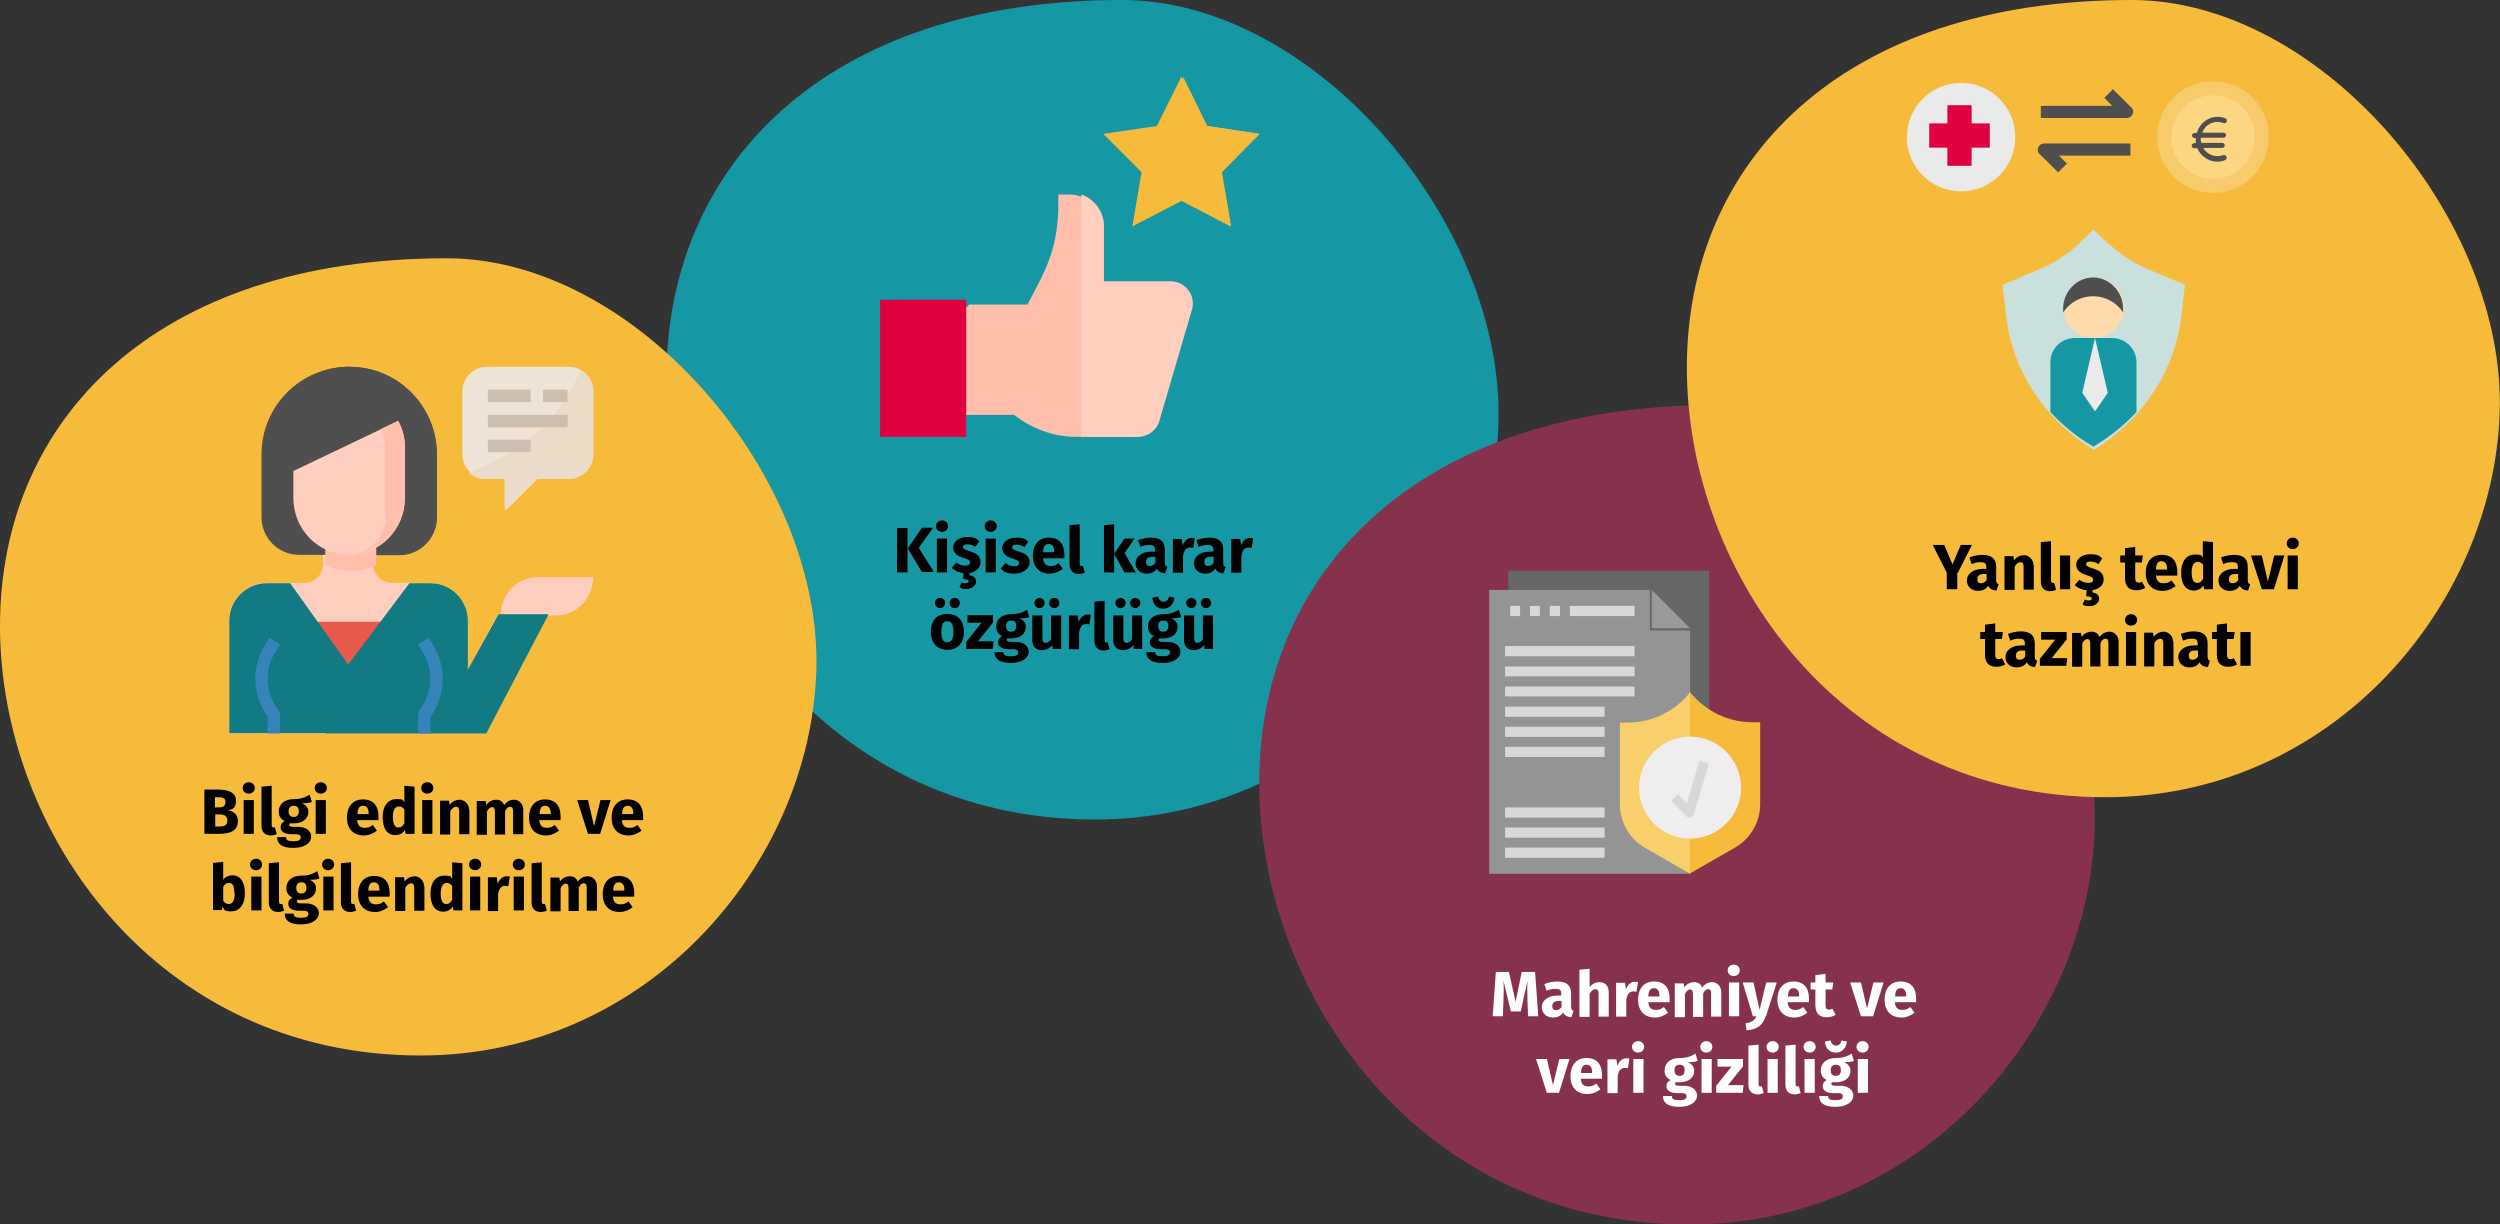 <?xml version="1.0" encoding="UTF-8"?>
<svg xmlns="http://www.w3.org/2000/svg" version="1.1" viewBox="0 0 784 384">
  <rect x="0" y="0" width="784" height="384" fill="#333333" stroke="none"/>
  <defs>
    <style>
      .st0 {
        fill: #4f4f4f;
      }

      .st1 {
        fill: #e8594a;
      }

      .st2 {
        fill: #ffbfab;
      }

      .st3 {
        fill: #f0e4d6;
      }

      .st4 {
        fill: #fff;
      }

      .st5 {
        fill: #656665;
      }

      .st6 {
        fill: #3685ba;
      }

      .st7 {
        fill: #ffe38f;
      }

      .st8 {
        fill: #f8cf6a;
      }

      .st9 {
        fill: #f5b789;
      }

      .st10 {
        fill: #f7ca6b;
      }

      .st11 {
        fill: #1598a4;
      }

      .st12 {
        fill: #fdd682;
      }

      .st13 {
        fill: #cae0dd;
      }

      .st14 {
        fill: #117a83;
      }

      .st15 {
        fill: #ffdbac;
      }

      .st16 {
        fill: #999;
      }

      .st17 {
        fill: #ebdcca;
      }

      .st18 {
        fill: #b09b64;
      }

      .st19 {
        fill: #d9d7d8;
      }

      .st20 {
        fill: #949494;
      }

      .st21 {
        fill: #f7bb3c;
      }

      .st22 {
        fill: #efedee;
      }

      .st23 {
        fill: #e0003f;
      }

      .st24 {
        fill: #eaeaea;
      }

      .st25 {
        fill: #ccbfb0;
      }

      .st26 {
        fill: #87324c;
      }

      .st27 {
        fill: #ffcebf;
      }
    </style>
  </defs>
  <g id="Ebene_1">
    <g id="Page-1">
      <g id="Illustrationen">
        <g id="service-007-abschnitt1">
          <g id="digital-abschnitt2">
            <g id="nagelpilz-risikofaktoren">
              <g id="asthma-diagnostik">
                <g id="schlafstoerungen-behandlung">
                  <g id="Group">
                    <g id="Group-25">
                      <path id="Oval-Copy-28" class="st11" d="M343.4,257c72.6,0,124.5-61.6,126.5-124C472,70.6,412.7,0,351.8,0c-93.4,0-142.8,52.3-142.8,118.5s49.9,138.5,134.4,138.5Z"></path>
                    </g>
                    <g id="Group-251" data-name="Group-25">
                      <path id="Oval-Copy-281" data-name="Oval-Copy-28" class="st21" d="M131.9,331c71.2,0,122.1-60,124.1-120.6,2-60.7-56.2-129.4-115.9-129.4C48.5,81,0,131.8,0,196.3s48.9,134.7,131.9,134.7Z"></path>
                    </g>
                    <g id="Group-26">
                      <path id="Oval-Copy-29" class="st26" d="M529.9,384c72.9,0,125-61.6,127-124,2-62.4-57.5-133-118.6-133-93.7,0-143.4,52.3-143.4,118.5s50,138.5,134.9,138.5Z"></path>
                    </g>
                    <g id="Group-252" data-name="Group-25">
                      <path id="Oval-Copy-282" data-name="Oval-Copy-28" class="st21" d="M660.3,250c71,0,121.6-60,123.6-120.6,2-60.7-55.9-129.4-115.4-129.4-91.2,0-139.5,50.8-139.5,115.3s48.7,134.7,131.3,134.7Z"></path>
                    </g>
                  </g>
                </g>
              </g>
            </g>
          </g>
          <g id="support">
            <path id="Path" class="st3" d="M178.2,115h-25.4c-4.3,0-7.8,3.5-7.8,7.8v19.6c0,4.3,3.5,7.8,7.8,7.8h5.9v9.8l9.8-9.8h9.8c4.3,0,7.8-3.5,7.8-7.8v-19.6c0-4.3-3.5-7.8-7.8-7.8Z"></path>
            <path id="Path1" data-name="Path" class="st17" d="M182.1,116c-8.2,19.3-24.3,28.3-35.1,32.2,1.4,1.3,3.3,2,5.2,2h6v9.8l9.9-9.8h9.9c4.4,0,8-3.5,8-7.8v-19.6c0-2.8-1.5-5.3-3.9-6.7Z"></path>
            <path id="Path2" data-name="Path" class="st27" d="M152.4,230l19.6-37.4h-15.7l-9.8,17.7v-15.7c0-6.5-5.3-11.8-11.8-11.8h-11.8c-3.2,0-5.9-2.6-5.9-5.9v-7.9h-15.7v7.9c0,3.3-2.6,5.9-5.9,5.9h-11.8c-6.5,0-11.8,5.3-11.8,11.8v35.4h80.4Z"></path>
            <g id="Group1" data-name="Group">
              <path id="Path3" data-name="Path" class="st9" d="M87.8,230h-3.9v-5.3c-4.8-6.6-5.1-15.5-.8-22.4l1.4-2.3,3.3,2.1-1.4,2.3c-3.6,5.7-3.2,13.1,1,18.4.3.4.4.8.4,1.2v6h0Z"></path>
              <path id="Path4" data-name="Path" class="st9" d="M135,230h-3.9v-6c0-.5.2-.9.4-1.2,4.2-5.3,4.6-12.7,1-18.4l-1.4-2.3,3.3-2.1,1.4,2.3c4.3,6.9,4,15.8-.8,22.4v5.3h0Z"></path>
            </g>
            <path id="Path5" data-name="Path" class="st0" d="M137,162.2v-19.7c0-15.2-12.3-27.5-27.5-27.5h0c-15.2,0-27.5,12.3-27.5,27.5v19.7c0,6.5,5.3,11.8,11.8,11.8h31.4c6.5,0,11.8-5.3,11.8-11.8Z"></path>
            <g id="social-media">
              <polygon id="Path6" data-name="Path" class="st21" points="395 42 378.2 39.5 370.5 24 362.8 39.5 346 42 358 54 355.1 71 370.5 63 385.9 71 383 54 395 42"></polygon>
              <polygon id="Path7" data-name="Path" class="st21" points="383.2 54 395 42 378.6 39.5 371 24 371 63 386.1 71 383.2 54"></polygon>
              <path id="Path8" data-name="Path" class="st2" d="M366.1,88.6h-20.3v-17.3c0-4.5-2.9-8.3-6.9-9.7-1.1-.4-2.2-.6-3.5-.6h-3.5v2.7c0,14.1-3.9,21-9.7,31.8h-18.3l-6.9,7.8v26.8h21c.7.4,8,6.9,19.6,6.9h18.5c3.1,0,5.8-2.1,6.7-5l9.9-34.5c1.3-4.4-2.1-8.8-6.7-8.8h0Z"></path>
              <path id="Path9" data-name="Path" class="st27" d="M363.6,131.9l10.2-34.8c1.3-4.5-2.1-8.9-6.8-8.9h-20.8v-17.4c0-4.5-3-8.4-7.1-9.8v76h17.7c3.2,0,6-2.1,6.8-5.1h0Z"></path>
              <polygon id="Path10" data-name="Path" class="st23" points="276 94 303 94 303 137 276 137 276 94"></polygon>
            </g>
            <g id="document-2">
              <polygon id="Path11" data-name="Path" class="st5" points="473 179 536 179 536 267 473 267 473 179"></polygon>
              <polygon id="Path12" data-name="Path" class="st20" points="530 274 467 274 467 185 517.4 185 517.4 197.7 530 197.7 530 274"></polygon>
              <polygon id="Path13" data-name="Path" class="st16" points="530 197 518 185 518 197 530 197"></polygon>
              <path id="Path14" data-name="Path" class="st21" d="M530,217l.3.4c4.8,5.8,11.9,9.1,19.3,9.1h2.4v25.6c0,5.7-3,10.9-7.9,13.7l-14.1,8.1"></path>
              <path id="Path15" data-name="Path" class="st8" d="M530,274l-14.1-8.1c-4.9-2.8-7.9-8.1-7.9-13.7v-25.6h2.4c7.5,0,14.5-3.3,19.3-9.1l.3-.4"></path>
              <path id="Path16" data-name="Path" class="st22" d="M546,247c0,8.8-7.2,16-16,16s-16-7.2-16-16,7.2-16,16-16,16,7.2,16,16Z"></path>
              <g id="Group2" data-name="Group">
                <path id="Path17" data-name="Path" class="st19" d="M529.8,256.4c-.4,0-.8-.2-1.1-.5l-4.7-4.7,2.2-2.2,2.8,2.9,3.9-13.3,3,.9-4.7,15.8c-.2.5-.6.9-1.1,1.1-.1,0-.3,0-.4,0h0Z"></path>
                <polygon id="Path18" data-name="Path" class="st19" points="472 202.6 512.6 202.6 512.6 205.8 472 205.8 472 202.6"></polygon>
                <polygon id="Path19" data-name="Path" class="st19" points="472 209 512.6 209 512.6 212.1 472 212.1 472 209"></polygon>
                <polygon id="Path20" data-name="Path" class="st19" points="472 215.3 512.6 215.3 512.6 218.4 472 218.4 472 215.3"></polygon>
                <polygon id="Path21" data-name="Path" class="st19" points="472 221.6 503.2 221.6 503.2 224.8 472 224.8 472 221.6"></polygon>
                <polygon id="Path22" data-name="Path" class="st19" points="472 227.9 503.2 227.9 503.2 231.1 472 231.1 472 227.9"></polygon>
                <polygon id="Path23" data-name="Path" class="st19" points="472 234.2 503.2 234.2 503.2 237.4 472 237.4 472 234.2"></polygon>
                <polygon id="Path24" data-name="Path" class="st19" points="472 253.2 503.2 253.2 503.2 256.4 472 256.4 472 253.2"></polygon>
                <polygon id="Path25" data-name="Path" class="st19" points="472 259.5 503.2 259.5 503.2 262.7 472 262.7 472 259.5"></polygon>
                <polygon id="Path26" data-name="Path" class="st19" points="472 265.8 503.2 265.8 503.2 269 472 269 472 265.8"></polygon>
                <polygon id="Path27" data-name="Path" class="st19" points="473.6 190 476.7 190 476.7 193.2 473.6 193.2 473.6 190"></polygon>
                <polygon id="Path28" data-name="Path" class="st19" points="479.8 190 482.9 190 482.9 193.2 479.8 193.2 479.8 190"></polygon>
                <polygon id="Path29" data-name="Path" class="st19" points="486 190 489.2 190 489.2 193.2 486 193.2 486 190"></polygon>
                <polygon id="Path30" data-name="Path" class="st19" points="492.3 190 512.6 190 512.6 193.2 492.3 193.2 492.3 190"></polygon>
              </g>
            </g>
            <path id="Path31" data-name="Path" class="st0" d="M109.8,115c-2.6,0-5.3.4-7.8,1.2,11.5,3.5,19.4,14.2,19.4,26.4v19.7c0,6.5-5.2,11.8-11.7,11.8h15.6c6.4,0,11.7-5.3,11.7-11.8v-19.7c0-15.2-12.2-27.5-27.2-27.5Z"></path>
            <path id="Path32" data-name="Path" class="st27" d="M174.4,193h-17.4c0-6.6,5.2-12,11.6-12h17.4c0,6.6-5.2,12-11.6,12Z"></path>
            <g id="Group3" data-name="Group">
              <rect id="Rectangle" class="st25" x="153" y="122.2" width="13.4" height="3.9"></rect>
              <rect id="Rectangle1" data-name="Rectangle" class="st25" x="170.3" y="122.2" width="7.7" height="3.9"></rect>
              <rect id="Rectangle2" data-name="Rectangle" class="st25" x="153" y="130.1" width="25" height="3.9"></rect>
              <rect id="Rectangle3" data-name="Rectangle" class="st25" x="153" y="137.9" width="13.4" height="3.9"></rect>
            </g>
            <path id="Path33" data-name="Path" class="st2" d="M118,177.3h0v-7.3h-16v7.2h0c5,2.4,11,2.4,16,0h0Z"></path>
            <path id="Path34" data-name="Path" class="st27" d="M92,147.7v8.5c0,9.8,7.8,17.8,17.5,17.8s17.5-8,17.5-17.8v-15.8c0-2.9-.7-5.8-2.1-8.4l-32.9,15.7Z"></path>
            <rect id="Rectangle4" data-name="Rectangle" class="st1" x="96" y="195" width="27" height="21"></rect>
            <path id="Path35" data-name="Path" class="st14" d="M156.3,192.8l-9.8,17.6v-15.7c0-6.5-5.3-11.8-11.8-11.8h-6.3l-19.2,25.5-18.2-25.5h-7.3c-6.5,0-11.8,5.3-11.8,11.8v35.2h80.4l19.6-37.2h-15.7Z"></path>
            <path id="Path36" data-name="Path" class="st14" d="M172,192.7h-15.6l-9.7,17.7v-15.7c0-6-4.5-11-10.4-11.7-3.5,27.4-19.8,40.6-34.3,47h50.5l19.5-37.3Z"></path>
            <g id="Group4" data-name="Group">
              <path id="Path37" data-name="Path" class="st6" d="M87.8,230h-3.9v-5.3c-4.8-6.6-5.1-15.5-.8-22.4l1.4-2.3,3.3,2.1-1.4,2.3c-3.6,5.7-3.2,13.1,1,18.4.3.4.4.8.4,1.2v6h0Z"></path>
              <path id="Path38" data-name="Path" class="st6" d="M135,230h-3.9v-6c0-.5.2-.9.4-1.2,4.2-5.3,4.6-12.7,1-18.4l-1.4-2.3,3.3-2.1,1.4,2.3c4.3,6.9,4,15.8-.8,22.4v5.3h0Z"></path>
            </g>
            <path id="Path39" data-name="Path" class="st2" d="M127,156.2v-15.8c0-2.9-.7-5.8-2.2-8.4l-5.1,2.4c.8,2.6,1.2,5.3,1.2,8v19.7c0,6.5-5.4,11.8-12,11.8,9.9,0,18-8,18-17.8h0Z"></path>
          </g>
          <g id="claim">
            <circle id="Oval" class="st24" cx="615" cy="43" r="17"></circle>
            <polygon id="Path40" data-name="Path" class="st23" points="624 38.7 618.3 38.7 618.3 33 610.7 33 610.7 38.7 605 38.7 605 46.3 610.7 46.3 610.7 52 618.3 52 618.3 46.3 624 46.3 624 38.7"></polygon>
            <path id="Path41" data-name="Path" class="st0" d="M645.4,54l-5.8-5.7c-.6-.5-.7-1.4-.4-2.1.3-.7,1-1.2,1.8-1.2h27.1v3.8h-22.4l2.5,2.5-2.7,2.7Z"></path>
            <path id="Path42" data-name="Path" class="st0" d="M667.1,37h-27.1v-3.8h22.4l-2.5-2.5,2.7-2.7,5.8,5.7c.6.5.7,1.4.4,2.1-.3.7-1,1.2-1.8,1.2Z"></path>
            <path id="Path43" data-name="Path" class="st13" d="M661.3,76.6l-4.8-4.6-4.8,4.6c-3.5,3.3-7.7,6-12.3,7.9l-11.4,4.8,1.1,9.6c1.9,17,11.7,32.3,26.9,41.8l.6.4.6-.4c15.1-9.5,25-24.8,26.9-41.8l1.1-9.6-11.4-4.8c-4.6-1.9-8.7-4.6-12.3-7.9h0Z"></path>
            <path id="Path44" data-name="Path" class="st11" d="M670,113.6c0-4.2-3.5-7.6-7.7-7.6h-11.6c-4.3,0-7.7,3.4-7.7,7.6v15.6c3.7,4,8,7.6,12.9,10.5l.6.4.6-.4c4.9-3,9.2-6.5,12.9-10.5v-15.6Z"></path>
            <polygon id="Path45" data-name="Path" class="st24" points="657 106 653 123.2 657 129 661 123.2 657 106"></polygon>
            <path id="Path46" data-name="Path" class="st15" d="M666,96.5c0,.4,0,.8,0,1.2-.6,4.7-4.6,8.3-9.4,8.3s-8.9-3.6-9.4-8.3c0-.4,0-.8,0-1.2,0-5.2,4.3-9.5,9.5-9.5s9.5,4.3,9.5,9.5Z"></path>
            <path id="Path47" data-name="Path" class="st0" d="M656.5,87c-5.2,0-9.5,4.4-9.5,9.8s0,.8,0,1.2c2-3.1,5.5-5.1,9.4-5.1s7.4,2,9.4,5.1c0-.4,0-.8,0-1.2,0-5.4-4.3-9.8-9.5-9.8Z"></path>
            <circle id="Oval1" data-name="Oval" class="st7" cx="694" cy="43" r="17"></circle>
            <path id="Path48" data-name="Path" class="st18" d="M694.5,40.6c-1,0-1.8-.9-1.8-1.9s.8-1.9,1.8-1.9,1.8.9,1.8,1.9h3.7c0-2.5-1.5-4.6-3.7-5.4v-2.3h-3.7v2.3c-2.1.8-3.7,2.9-3.7,5.4s2.5,5.7,5.5,5.7,1.8.9,1.8,1.9-.8,1.9-1.8,1.9-1.8-.9-1.8-1.9h-3.7c0,2.5,1.5,4.6,3.7,5.4v2.3h3.7v-2.3c2.1-.8,3.7-2.9,3.7-5.4s-2.5-5.8-5.5-5.8Z"></path>
            <g id="euro">
              <path id="Path49" data-name="Path" class="st10" d="M711.5,43c0,9.6-7.8,17.5-17.5,17.5s-17.5-7.8-17.5-17.5,7.8-17.5,17.5-17.5,17.5,7.8,17.5,17.5Z"></path>
              <circle id="Oval2" data-name="Oval" class="st12" cx="694" cy="43" r="13.1"></circle>
              <path id="Path50" data-name="Path" class="st0" d="M697.3,48.6c-1.9.8-4.1.3-5.6-1.2-.3-.3-.5-.6-.8-1h6c.4,0,.8-.4.8-.8s-.4-.8-.8-.8h-6.6c-.1-.5-.2-1.1-.1-1.6h7.1c.4,0,.8-.4.8-.8s-.4-.8-.8-.8h-6.7c.3-.7.7-1.3,1.1-1.8,1.5-1.5,3.7-2,5.6-1.2.4.1.9,0,1-.5.1-.4,0-.8-.4-1-3.5-1.4-7.5.4-8.8,4.1,0,.2-.1.3-.2.5h-.7c-.4,0-.8.4-.8.8s.4.8.8.8h.4c0,.5,0,1.1,0,1.6h-.5c-.4,0-.8.4-.8.8s.4.8.8.8h1c.3.8.8,1.5,1.4,2.1,1.3,1.3,3,2.1,4.9,2.1.8,0,1.7-.2,2.4-.5.4-.2.6-.7.4-1.1-.2-.4-.6-.6-1-.4Z"></path>
            </g>
          </g>
        </g>
      </g>
    </g>
    <g>
      <path d="M613.8,179.6v5.2h-3.3v-5.2l-4.4-8.7h3.6l2.6,6.1,2.6-6.1h3.5l-4.4,8.7Z"></path>
      <path d="M626.8,183.1l-.7,2.1c-1.3-.1-2.1-.5-2.6-1.5-.8,1.2-1.9,1.6-3.2,1.6-2.1,0-3.5-1.4-3.5-3.3s1.8-3.6,5-3.6h1.1v-.5c0-1.3-.5-1.6-1.8-1.6s-1.7.2-2.8.6l-.7-2.1c1.3-.5,2.8-.8,4-.8,3.1,0,4.4,1.3,4.4,3.8v4.1c0,.8.2,1.1.7,1.3ZM623,181.9v-1.9h-.8c-1.4,0-2.1.5-2.1,1.6s.5,1.3,1.2,1.3,1.3-.4,1.7-1Z"></path>
      <path d="M637.8,177.1v7.8h-3.2v-7.2c0-1.1-.4-1.4-1-1.4s-1.3.5-1.8,1.4v7.3h-3.2v-10.6h2.8l.2,1.3c.9-1.1,1.9-1.6,3.2-1.6s2.9,1.2,2.9,3.2Z"></path>
      <path d="M640,182.1v-12.1l3.2-.3v12.4c0,.4.2.7.5.7s.4,0,.5,0l.6,2.2c-.5.2-1.2.4-1.9.4-1.8,0-2.9-1.1-2.9-3Z"></path>
      <path d="M649.2,184.8h-3.2v-10.6h3.2v10.6Z"></path>
      <path d="M656.2,185.1v.7c1.4.2,2.1.9,2.1,2s-1.2,2.3-3,2.3-1.7-.3-2.2-.6l.7-1.5c.4.2.8.3,1.3.3s.9-.2.9-.6-.6-.7-1.8-.7l.2-1.9c-1.5-.1-2.8-.7-3.8-1.6l1.5-1.7c.8.6,1.8,1,2.8,1s1.5-.4,1.5-1-.3-.9-2.2-1.5c-2.1-.6-3.1-1.7-3.1-3.3s1.7-3.2,4.3-3.2,2.9.5,3.9,1.3l-1.2,1.8c-.8-.5-1.7-.8-2.6-.8s-1.3.3-1.3.8.3.8,2.2,1.4c2.1.6,3.3,1.5,3.3,3.4s-1.5,3.1-3.6,3.4Z"></path>
      <path d="M672.8,184.3c-.8.6-1.9.8-2.9.8-2.3,0-3.5-1.3-3.5-3.8v-4.9h-1.5v-2.2h1.5v-2.3l3.2-.4v2.7h2.4l-.3,2.2h-2.1v4.9c0,1,.3,1.4,1,1.4s.7,0,1.1-.3l1.1,2Z"></path>
      <path d="M682.7,180.5h-6.6c.2,1.9,1.1,2.4,2.4,2.4s1.6-.3,2.5-.9l1.3,1.8c-1.1.8-2.4,1.5-4.1,1.5-3.5,0-5.3-2.3-5.3-5.6s1.7-5.7,5-5.7,4.9,2,4.9,5.4,0,.8,0,1.1ZM679.6,178.4c0-1.4-.5-2.4-1.7-2.4s-1.7.7-1.8,2.6h3.5Z"></path>
      <path d="M694,170v14.8h-2.8l-.2-1.2c-.6.9-1.6,1.6-3,1.6-2.7,0-4-2.2-4-5.7s1.7-5.6,4.3-5.6,1.9.4,2.5,1v-5.2l3.2.3ZM690.9,181.7v-4.6c-.5-.6-1-.9-1.7-.9-1.1,0-1.9,1-1.9,3.3s.7,3.3,1.7,3.3,1.3-.4,1.8-1.2Z"></path>
      <path d="M705.7,183.1l-.7,2.1c-1.3-.1-2.1-.5-2.6-1.5-.8,1.2-1.9,1.6-3.2,1.6-2.1,0-3.5-1.4-3.5-3.3s1.8-3.6,5-3.6h1.1v-.5c0-1.3-.5-1.6-1.8-1.6s-1.7.2-2.8.6l-.7-2.1c1.3-.5,2.8-.8,4-.8,3.1,0,4.4,1.3,4.4,3.8v4.1c0,.8.2,1.1.7,1.3ZM701.9,181.9v-1.9h-.8c-1.4,0-2.1.5-2.1,1.6s.5,1.3,1.2,1.3,1.3-.4,1.7-1Z"></path>
      <path d="M713,184.8h-3.7l-3.4-10.6h3.4l1.9,8.2,2-8.2h3.2l-3.3,10.6Z"></path>
      <path d="M720.9,170.4c0,1-.8,1.8-1.9,1.8s-1.9-.8-1.9-1.8.8-1.8,1.9-1.8,1.9.8,1.9,1.8ZM720.6,184.8h-3.2v-10.6h3.2v10.6Z"></path>
      <path d="M628.9,208.3c-.8.6-1.9.8-2.9.8-2.3,0-3.5-1.3-3.5-3.8v-4.9h-1.5v-2.2h1.5v-2.3l3.2-.4v2.7h2.4l-.3,2.2h-2.1v4.9c0,1,.3,1.4,1,1.4s.7-.1,1.1-.3l1.1,2Z"></path>
      <path d="M638.9,207.1l-.7,2.1c-1.3-.1-2.1-.5-2.6-1.5-.8,1.2-1.9,1.6-3.2,1.6-2.1,0-3.5-1.4-3.5-3.3s1.8-3.6,5-3.6h1.1v-.5c0-1.3-.5-1.6-1.8-1.6s-1.7.2-2.8.6l-.7-2.1c1.3-.5,2.8-.8,4-.8,3.1,0,4.4,1.3,4.4,3.8v4.1c0,.8.2,1.1.7,1.3ZM635.1,205.9v-1.9h-.8c-1.4,0-2.1.5-2.1,1.6s.5,1.3,1.2,1.3,1.3-.4,1.7-1Z"></path>
      <path d="M648.2,200.4l-4.8,6h4.9l-.3,2.4h-8.3v-2.2l4.8-6h-4.4v-2.4h8v2.2Z"></path>
      <path d="M664.4,201.1v7.8h-3.2v-7.2c0-1.1-.4-1.4-.9-1.4-.7,0-1.2.5-1.6,1.4v7.3h-3.2v-7.2c0-1.1-.4-1.4-.9-1.4s-1.2.5-1.6,1.4v7.3h-3.2v-10.6h2.8l.2,1.2c.8-1,1.8-1.6,3.1-1.6s2.1.6,2.5,1.7c.8-1.1,1.8-1.7,3.2-1.7s2.8,1.2,2.8,3.2Z"></path>
      <path d="M670.2,194.4c0,1-.8,1.8-1.9,1.8s-1.9-.8-1.9-1.8.8-1.8,1.9-1.8,1.9.8,1.9,1.8ZM669.9,208.8h-3.2v-10.6h3.2v10.6Z"></path>
      <path d="M681.6,201.1v7.8h-3.2v-7.2c0-1.1-.4-1.4-1-1.4s-1.3.5-1.8,1.4v7.3h-3.2v-10.6h2.8l.2,1.3c.9-1.1,1.9-1.6,3.2-1.6s2.9,1.2,2.9,3.2Z"></path>
      <path d="M693.1,207.1l-.7,2.1c-1.3-.1-2.1-.5-2.6-1.5-.8,1.2-1.9,1.6-3.2,1.6-2.1,0-3.5-1.4-3.5-3.3s1.8-3.6,5-3.6h1.1v-.5c0-1.3-.5-1.6-1.8-1.6s-1.7.2-2.8.6l-.7-2.1c1.3-.5,2.8-.8,4-.8,3.1,0,4.4,1.3,4.4,3.8v4.1c0,.8.2,1.1.7,1.3ZM689.3,205.9v-1.9h-.8c-1.4,0-2.1.5-2.1,1.6s.5,1.3,1.2,1.3,1.3-.4,1.7-1Z"></path>
      <path d="M701.6,208.3c-.8.6-1.9.8-2.9.8-2.3,0-3.5-1.3-3.5-3.8v-4.9h-1.5v-2.2h1.5v-2.3l3.2-.4v2.7h2.4l-.3,2.2h-2.1v4.9c0,1,.3,1.4,1,1.4s.7-.1,1.1-.3l1.1,2Z"></path>
      <path d="M705.8,208.8h-3.2v-10.6h3.2v10.6Z"></path>
    </g>
  </g>
  <g id="_x3C_Ebene_x3E_">
    <g>
      <path d="M74.6,257.5c0,3.2-2.6,4-6,4h-4.5v-13.9h3.9c3.7,0,6,.9,6,3.5s-1.3,2.7-2.5,3c1.5.3,3.1,1.1,3.1,3.3ZM67.4,250v3.2h1.2c1.4,0,2.1-.5,2.1-1.7s-.8-1.5-2.3-1.5h-1ZM71.3,257.3c0-1.4-1-1.9-2.4-1.9h-1.4v3.8h1.2c1.5,0,2.6-.3,2.6-1.8Z"></path>
      <path d="M79.9,247.1c0,1-.8,1.8-1.9,1.8s-1.9-.8-1.9-1.8.8-1.8,1.9-1.8,1.9.8,1.9,1.8ZM79.6,261.5h-3.2v-10.6h3.2v10.6Z"></path>
      <path d="M82,258.8v-12.1l3.2-.3v12.4c0,.4.2.7.5.7s.4,0,.5-.1l.6,2.2c-.5.2-1.2.4-1.9.4-1.8,0-2.9-1.1-2.9-3Z"></path>
      <path d="M97.8,251.5c-.7.3-1.7.4-3.1.4,1.3.6,2,1.4,2,2.7,0,2.1-1.7,3.6-4.5,3.6s-.8,0-1.2-.1c-.2.1-.3.4-.3.6s.1.6,1.2.6h1.6c2.5,0,4.1,1.3,4.1,3.1s-1.9,3.5-5.6,3.5-5.1-1.3-5.1-3.4h2.8c0,.9.4,1.3,2.3,1.3s2.3-.5,2.3-1.2-.5-1-1.5-1h-1.5c-2.3,0-3.3-1-3.3-2.1s.5-1.6,1.3-2c-1.4-.7-1.9-1.7-1.9-3,0-2.4,1.9-3.9,4.7-3.9,2.4,0,3.7-.6,5-1.4l.7,2.3ZM90.5,254.4c0,1.2.6,1.8,1.6,1.8s1.6-.6,1.6-1.8-.5-1.7-1.6-1.7-1.6.7-1.6,1.8Z"></path>
      <path d="M102.5,247.1c0,1-.8,1.8-1.9,1.8s-1.9-.8-1.9-1.8.8-1.8,1.9-1.8,1.9.8,1.9,1.8ZM102.2,261.5h-3.2v-10.6h3.2v10.6Z"></path>
      <path d="M118.6,257.2h-6.6c.2,1.9,1.1,2.4,2.4,2.4s1.6-.3,2.5-.9l1.3,1.8c-1.1.8-2.4,1.5-4.1,1.5-3.5,0-5.3-2.3-5.3-5.6s1.7-5.7,5-5.7,4.9,2,4.9,5.4,0,.8,0,1.1ZM115.6,255.1c0-1.4-.5-2.4-1.7-2.4s-1.7.7-1.8,2.6h3.5Z"></path>
      <path d="M130,246.7v14.8h-2.8l-.2-1.2c-.6.9-1.6,1.6-3,1.6-2.7,0-4-2.2-4-5.7s1.7-5.6,4.3-5.6,1.9.4,2.5,1v-5.2l3.2.3ZM126.8,258.4v-4.6c-.5-.6-1-.9-1.7-.9-1.1,0-1.9,1-1.9,3.3s.7,3.3,1.7,3.3,1.3-.4,1.8-1.2Z"></path>
      <path d="M135.9,247.1c0,1-.8,1.8-1.9,1.8s-1.9-.8-1.9-1.8.8-1.8,1.9-1.8,1.9.8,1.9,1.8ZM135.6,261.5h-3.2v-10.6h3.2v10.6Z"></path>
      <path d="M147.2,253.8v7.8h-3.2v-7.2c0-1.1-.4-1.4-1-1.4s-1.3.5-1.8,1.4v7.3h-3.2v-10.6h2.8l.2,1.3c.9-1.1,1.9-1.6,3.2-1.6s2.9,1.2,2.9,3.2Z"></path>
      <path d="M164.1,253.8v7.8h-3.2v-7.2c0-1.1-.4-1.4-.9-1.4-.7,0-1.2.5-1.6,1.4v7.3h-3.2v-7.2c0-1.1-.4-1.4-.9-1.4s-1.2.5-1.6,1.4v7.3h-3.2v-10.6h2.8l.2,1.2c.8-1,1.8-1.6,3.1-1.6s2.1.6,2.5,1.7c.8-1.1,1.8-1.7,3.2-1.7s2.8,1.2,2.8,3.2Z"></path>
      <path d="M175.7,257.2h-6.6c.2,1.9,1.1,2.4,2.4,2.4s1.6-.3,2.5-.9l1.3,1.8c-1.1.8-2.4,1.5-4.1,1.5-3.5,0-5.3-2.3-5.3-5.6s1.7-5.7,5-5.7,4.9,2,4.9,5.4,0,.8,0,1.1ZM172.7,255.1c0-1.4-.5-2.4-1.7-2.4s-1.7.7-1.8,2.6h3.5Z"></path>
      <path d="M188.1,261.5h-3.7l-3.4-10.6h3.4l1.9,8.2,2-8.2h3.2l-3.3,10.6Z"></path>
      <path d="M201.6,257.2h-6.6c.2,1.9,1.1,2.4,2.4,2.4s1.6-.3,2.5-.9l1.3,1.8c-1.1.8-2.4,1.5-4.1,1.5-3.5,0-5.3-2.3-5.3-5.6s1.7-5.7,5-5.7,4.9,2,4.9,5.4,0,.8,0,1.1ZM198.6,255.1c0-1.4-.5-2.4-1.7-2.4s-1.7.7-1.8,2.6h3.5Z"></path>
      <path d="M76.8,280.2c0,3.3-1.6,5.6-4.2,5.6s-2.1-.5-2.8-1.4l-.2,1h-2.8v-14.8l3.2-.3v5.6c.6-.9,1.7-1.4,2.9-1.4,2.5,0,3.9,2.1,3.9,5.7ZM73.5,280.2c0-2.7-.7-3.3-1.7-3.3s-1.3.5-1.8,1.2v4.4c.4.6,1,1,1.7,1,1.1,0,1.9-.9,1.9-3.3Z"></path>
      <path d="M82.2,271.1c0,1-.8,1.8-1.9,1.8s-1.9-.8-1.9-1.8.8-1.8,1.9-1.8,1.9.8,1.9,1.8ZM82,285.5h-3.2v-10.6h3.2v10.6Z"></path>
      <path d="M84.3,282.8v-12.1l3.2-.3v12.4c0,.4.2.7.5.7s.4,0,.5-.1l.6,2.2c-.5.2-1.2.4-1.9.4-1.8,0-2.9-1.1-2.9-3Z"></path>
      <path d="M100.2,275.5c-.7.3-1.7.4-3.1.4,1.3.6,2,1.4,2,2.7,0,2.1-1.7,3.6-4.5,3.6s-.8,0-1.2-.1c-.2.1-.3.4-.3.6s.1.6,1.2.6h1.6c2.5,0,4.1,1.3,4.1,3.1s-1.9,3.5-5.6,3.5-5.1-1.3-5.1-3.4h2.8c0,.9.4,1.3,2.3,1.3s2.3-.5,2.3-1.2-.5-1-1.5-1h-1.5c-2.3,0-3.3-1-3.3-2.1s.5-1.6,1.3-2c-1.4-.7-1.9-1.7-1.9-3,0-2.4,1.9-3.9,4.7-3.9,2.4,0,3.7-.6,5-1.4l.7,2.3ZM92.9,278.4c0,1.2.6,1.8,1.6,1.8s1.6-.6,1.6-1.8-.5-1.7-1.6-1.7-1.6.7-1.6,1.8Z"></path>
      <path d="M104.8,271.1c0,1-.8,1.8-1.9,1.8s-1.9-.8-1.9-1.8.8-1.8,1.9-1.8,1.9.8,1.9,1.8ZM104.6,285.5h-3.2v-10.6h3.2v10.6Z"></path>
      <path d="M106.9,282.8v-12.1l3.2-.3v12.4c0,.4.2.7.5.7s.4,0,.5-.1l.6,2.2c-.5.2-1.2.4-1.9.4-1.8,0-2.9-1.1-2.9-3Z"></path>
      <path d="M122.1,281.2h-6.6c.2,1.9,1.1,2.4,2.4,2.4s1.6-.3,2.5-.9l1.3,1.8c-1.1.8-2.4,1.5-4.1,1.5-3.5,0-5.3-2.3-5.3-5.6s1.7-5.7,5-5.7,4.9,2,4.9,5.4,0,.8,0,1.1ZM119,279.1c0-1.4-.5-2.4-1.7-2.4s-1.7.7-1.8,2.6h3.5Z"></path>
      <path d="M133.1,277.8v7.8h-3.2v-7.2c0-1.1-.4-1.4-1-1.4s-1.3.5-1.8,1.4v7.3h-3.2v-10.6h2.8l.2,1.3c.9-1.1,1.9-1.6,3.2-1.6s2.9,1.2,2.9,3.2Z"></path>
      <path d="M145,270.7v14.8h-2.8l-.2-1.2c-.6.9-1.6,1.6-3,1.6-2.7,0-4-2.2-4-5.7s1.7-5.6,4.3-5.6,1.9.4,2.5,1v-5.2l3.2.3ZM141.8,282.4v-4.6c-.5-.6-1-.9-1.7-.9-1.1,0-1.9,1-1.9,3.3s.7,3.3,1.7,3.3,1.3-.4,1.8-1.2Z"></path>
      <path d="M150.9,271.1c0,1-.8,1.8-1.9,1.8s-1.9-.8-1.9-1.8.8-1.8,1.9-1.8,1.9.8,1.9,1.8ZM150.6,285.5h-3.2v-10.6h3.2v10.6Z"></path>
      <path d="M159.9,274.8l-.5,3.1c-.3,0-.6-.1-1-.1-1.3,0-1.9,1-2.2,2.6v5.3h-3.2v-10.6h2.8l.3,2.1c.5-1.5,1.5-2.4,2.7-2.4s.7,0,1.1.1Z"></path>
      <path d="M164.6,271.1c0,1-.8,1.8-1.9,1.8s-1.9-.8-1.9-1.8.8-1.8,1.9-1.8,1.9.8,1.9,1.8ZM164.3,285.5h-3.2v-10.6h3.2v10.6Z"></path>
      <path d="M166.7,282.8v-12.1l3.2-.3v12.4c0,.4.2.7.5.7s.4,0,.5-.1l.6,2.2c-.5.2-1.2.4-1.9.4-1.8,0-2.9-1.1-2.9-3Z"></path>
      <path d="M187.2,277.8v7.8h-3.2v-7.2c0-1.1-.4-1.4-.9-1.4-.7,0-1.2.5-1.6,1.4v7.3h-3.2v-7.2c0-1.1-.4-1.4-.9-1.4s-1.2.5-1.6,1.4v7.3h-3.2v-10.6h2.8l.2,1.2c.8-1,1.8-1.6,3.1-1.6s2.1.6,2.5,1.7c.8-1.1,1.8-1.7,3.2-1.7s2.8,1.2,2.8,3.2Z"></path>
      <path d="M198.8,281.2h-6.6c.2,1.9,1.1,2.4,2.4,2.4s1.6-.3,2.5-.9l1.3,1.8c-1.1.8-2.4,1.5-4.1,1.5-3.5,0-5.3-2.3-5.3-5.6s1.7-5.7,5-5.7,4.9,2,4.9,5.4,0,.8,0,1.1ZM195.8,279.1c0-1.4-.5-2.4-1.7-2.4s-1.7.7-1.8,2.6h3.5Z"></path>
    </g>
    <g>
      <path d="M284.6,179.5h-3.3v-13.9h3.3v13.9ZM288.1,171.8l4.8,7.6h-3.8l-4.4-7.4,4.4-6.5h3.5l-4.4,6.2Z"></path>
      <path d="M297.3,165c0,1-.8,1.8-1.9,1.8s-1.9-.8-1.9-1.8.8-1.8,1.9-1.8,1.9.8,1.9,1.8ZM297,179.5h-3.2v-10.6h3.2v10.6Z"></path>
      <path d="M304,179.7v.7c1.4.2,2.1.9,2.1,2s-1.2,2.3-3,2.3-1.7-.3-2.2-.6l.7-1.5c.4.2.8.3,1.3.3s.9-.2.9-.6-.6-.7-1.8-.7l.2-1.9c-1.5-.1-2.8-.7-3.8-1.6l1.5-1.7c.8.6,1.8,1,2.8,1s1.5-.4,1.5-1-.3-.9-2.2-1.5c-2.1-.6-3.1-1.7-3.1-3.3s1.7-3.2,4.3-3.2,2.9.5,3.9,1.3l-1.2,1.8c-.8-.5-1.7-.8-2.6-.8s-1.3.3-1.3.8.3.8,2.2,1.4c2.1.6,3.3,1.5,3.3,3.4s-1.5,3.1-3.6,3.4Z"></path>
      <path d="M312.6,165c0,1-.8,1.8-1.9,1.8s-1.9-.8-1.9-1.8.8-1.8,1.9-1.8,1.9.8,1.9,1.8ZM312.3,179.5h-3.2v-10.6h3.2v10.6Z"></path>
      <path d="M322.5,169.8l-1.2,1.8c-.8-.5-1.7-.8-2.6-.8s-1.3.3-1.3.8.3.8,2.2,1.4c2.1.6,3.3,1.5,3.3,3.4s-2.1,3.5-4.7,3.5-3.4-.6-4.4-1.6l1.5-1.7c.8.6,1.8,1,2.8,1s1.5-.4,1.5-1-.3-.9-2.2-1.5c-2.1-.6-3.1-1.7-3.1-3.3s1.7-3.2,4.3-3.2,2.9.5,3.9,1.3Z"></path>
      <path d="M333.7,175.1h-6.6c.2,1.9,1.1,2.4,2.4,2.4s1.6-.3,2.5-.9l1.3,1.8c-1.1.8-2.4,1.5-4.1,1.5-3.5,0-5.3-2.3-5.3-5.6s1.7-5.7,5-5.7,4.9,2,4.9,5.4,0,.8,0,1.1ZM330.6,173c0-1.4-.5-2.4-1.7-2.4s-1.7.7-1.8,2.6h3.5Z"></path>
      <path d="M335.4,176.8v-12.1l3.2-.3v12.4c0,.4.2.7.5.7s.4,0,.5-.1l.6,2.2c-.5.2-1.2.4-1.9.4-1.8,0-2.9-1.1-2.9-3Z"></path>
      <path d="M349.4,179.5h-3.2v-14.8l3.2-.3v15.2ZM352.7,173.5l3.5,6h-3.6l-3.2-5.8,3.2-4.8h3.2l-3.2,4.7Z"></path>
      <path d="M366.1,177.7l-.7,2.1c-1.3-.1-2.1-.5-2.6-1.5-.8,1.2-1.9,1.6-3.2,1.6-2.1,0-3.5-1.4-3.5-3.3s1.8-3.6,5-3.6h1.1v-.5c0-1.3-.5-1.6-1.8-1.6s-1.7.2-2.8.6l-.7-2.1c1.3-.5,2.8-.8,4-.8,3.1,0,4.4,1.3,4.4,3.8v4.1c0,.8.2,1.1.7,1.3ZM362.3,176.5v-1.9h-.8c-1.4,0-2.1.5-2.1,1.6s.5,1.3,1.2,1.3,1.3-.4,1.7-1Z"></path>
      <path d="M374.7,168.7l-.5,3.1c-.3,0-.6-.1-1-.1-1.3,0-1.9,1-2.2,2.6v5.3h-3.2v-10.6h2.8l.3,2.1c.5-1.5,1.5-2.4,2.7-2.4s.7,0,1.1.1Z"></path>
      <path d="M384.4,177.7l-.7,2.1c-1.3-.1-2.1-.5-2.6-1.5-.8,1.2-1.9,1.6-3.2,1.6-2.1,0-3.5-1.4-3.5-3.3s1.8-3.6,5-3.6h1.1v-.5c0-1.3-.5-1.6-1.8-1.6s-1.7.2-2.8.6l-.7-2.1c1.3-.5,2.8-.8,4-.8,3.1,0,4.4,1.3,4.4,3.8v4.1c0,.8.2,1.1.7,1.3ZM380.6,176.5v-1.9h-.8c-1.4,0-2.1.5-2.1,1.6s.5,1.3,1.2,1.3,1.3-.4,1.7-1Z"></path>
      <path d="M393,168.7l-.5,3.1c-.3,0-.6-.1-1-.1-1.3,0-1.9,1-2.2,2.6v5.3h-3.2v-10.6h2.8l.3,2.1c.5-1.5,1.5-2.4,2.7-2.4s.7,0,1.1.1Z"></path>
      <path d="M302.3,198.2c0,3.4-2,5.6-5.2,5.6s-5.2-2.1-5.2-5.7,2-5.6,5.2-5.6,5.2,2.1,5.2,5.7ZM296.4,189.1c0,.9-.7,1.6-1.6,1.6s-1.6-.7-1.6-1.6.7-1.6,1.6-1.6,1.6.7,1.6,1.6ZM295.2,198.1c0,2.4.6,3.3,1.9,3.3s1.9-1,1.9-3.3-.6-3.3-1.9-3.3-1.9,1-1.9,3.3ZM301,189.1c0,.9-.7,1.6-1.6,1.6s-1.6-.7-1.6-1.6.7-1.6,1.6-1.6,1.6.7,1.6,1.6Z"></path>
      <path d="M311.5,195.1l-4.8,6h4.9l-.3,2.4h-8.3v-2.2l4.8-6h-4.4v-2.4h8v2.2Z"></path>
      <path d="M322.8,193.5c-.7.3-1.7.4-3.1.4,1.3.6,2,1.4,2,2.7,0,2.1-1.7,3.6-4.5,3.6s-.8,0-1.2-.1c-.2.1-.3.4-.3.6s.1.6,1.2.6h1.6c2.5,0,4.1,1.3,4.1,3.1s-1.9,3.5-5.6,3.5-5.1-1.3-5.1-3.4h2.8c0,.9.4,1.3,2.3,1.3s2.3-.5,2.3-1.2-.5-1-1.5-1h-1.5c-2.3,0-3.3-1-3.3-2.1s.5-1.6,1.3-2c-1.4-.7-1.9-1.7-1.9-3,0-2.4,1.9-3.9,4.7-3.9,2.4,0,3.7-.6,5-1.4l.7,2.3ZM315.5,196.3c0,1.2.6,1.8,1.6,1.8s1.6-.6,1.6-1.8-.5-1.7-1.6-1.7-1.6.7-1.6,1.8Z"></path>
      <path d="M332.8,203.5h-2.7v-1.3c-.9,1.1-2,1.7-3.4,1.7-2,0-3-1.3-3-3.3v-7.6h3.2v7.2c0,1.1.4,1.4,1,1.4s1.3-.4,1.7-1.2v-7.4h3.2v10.6ZM327.6,189.1c0,.9-.7,1.6-1.6,1.6s-1.6-.7-1.6-1.6.7-1.6,1.6-1.6,1.6.7,1.6,1.6ZM332.2,189.1c0,.9-.7,1.6-1.6,1.6s-1.6-.7-1.6-1.6.7-1.6,1.6-1.6,1.6.7,1.6,1.6Z"></path>
      <path d="M342.1,192.7l-.5,3.1c-.3,0-.6-.1-1-.1-1.3,0-1.9,1-2.2,2.6v5.3h-3.2v-10.6h2.8l.3,2.1c.5-1.5,1.5-2.4,2.7-2.4s.7,0,1.1.1Z"></path>
      <path d="M343.2,200.8v-12.1l3.2-.3v12.4c0,.4.2.7.5.7s.4,0,.5-.1l.6,2.2c-.5.2-1.2.4-1.9.4-1.8,0-2.9-1.1-2.9-3Z"></path>
      <path d="M358.2,203.5h-2.7v-1.3c-.9,1.1-2,1.7-3.4,1.7-2,0-3-1.3-3-3.3v-7.6h3.2v7.2c0,1.1.4,1.4,1,1.4s1.3-.4,1.7-1.2v-7.4h3.2v10.6ZM353,189.1c0,.9-.7,1.6-1.6,1.6s-1.6-.7-1.6-1.6.7-1.6,1.6-1.6,1.6.7,1.6,1.6ZM357.6,189.1c0,.9-.7,1.6-1.6,1.6s-1.6-.7-1.6-1.6.7-1.6,1.6-1.6,1.6.7,1.6,1.6Z"></path>
      <path d="M370.4,193.5c-.7.3-1.7.4-3.1.4,1.3.6,2,1.4,2,2.7,0,2.1-1.7,3.6-4.5,3.6s-.8,0-1.2-.1c-.2.1-.3.4-.3.6s.1.6,1.2.6h1.6c2.5,0,4.1,1.3,4.1,3.1s-1.9,3.5-5.6,3.5-5.1-1.3-5.1-3.4h2.8c0,.9.4,1.3,2.3,1.3s2.3-.5,2.3-1.2-.5-1-1.5-1h-1.5c-2.3,0-3.3-1-3.3-2.1s.5-1.6,1.3-2c-1.4-.7-1.9-1.7-1.9-3,0-2.4,1.9-3.9,4.7-3.9,2.4,0,3.7-.6,5-1.4l.7,2.3ZM361.5,187.4l1.7-.3c.2,1,.8,1.6,1.7,1.6s1.5-.6,1.7-1.6l1.7.3c-.2,1.9-1.4,3.5-3.5,3.5s-3.3-1.5-3.4-3.5ZM363.2,196.3c0,1.2.6,1.8,1.6,1.8s1.6-.6,1.6-1.8-.5-1.7-1.6-1.7-1.6.7-1.6,1.8Z"></path>
      <path d="M380.4,203.5h-2.7v-1.3c-.9,1.1-2,1.7-3.4,1.7-2,0-3-1.3-3-3.3v-7.6h3.2v7.2c0,1.1.4,1.4,1,1.4s1.3-.4,1.7-1.2v-7.4h3.2v10.6ZM375.2,189.1c0,.9-.7,1.6-1.6,1.6s-1.6-.7-1.6-1.6.7-1.6,1.6-1.6,1.6.7,1.6,1.6ZM379.8,189.1c0,.9-.7,1.6-1.6,1.6s-1.6-.7-1.6-1.6.7-1.6,1.6-1.6,1.6.7,1.6,1.6Z"></path>
    </g>
    <g>
      <path class="st4" d="M482.4,318.7h-3.2l-.2-5.4c0-1.9-.1-3.9,0-5.7l-2.1,9.6h-3.1l-2.3-9.6c.1,2,.1,3.8,0,5.7l-.2,5.4h-3.2l1-13.9h4.1l2.1,9.4,1.9-9.4h4.2l1,13.9Z"></path>
      <path class="st4" d="M493.5,316.9l-.7,2.1c-1.3-.1-2.1-.5-2.6-1.5-.8,1.2-1.9,1.6-3.2,1.6-2.1,0-3.5-1.4-3.5-3.3s1.8-3.6,5-3.6h1.1v-.5c0-1.3-.5-1.6-1.8-1.6s-1.7.2-2.8.6l-.7-2.1c1.3-.5,2.8-.8,4-.8,3.1,0,4.4,1.3,4.4,3.8v4.1c0,.8.2,1.1.7,1.3ZM489.7,315.8v-1.9h-.8c-1.4,0-2.1.5-2.1,1.6s.5,1.3,1.2,1.3,1.3-.4,1.7-1Z"></path>
      <path class="st4" d="M504.5,311v7.8h-3.2v-7.2c0-1.1-.4-1.4-1-1.4s-1.3.5-1.8,1.4v7.3h-3.2v-14.8l3.2-.3v5.7c.9-1,1.8-1.5,3.1-1.5,1.8,0,2.9,1.2,2.9,3.2Z"></path>
      <path class="st4" d="M513.7,307.9l-.5,3.1c-.3,0-.6-.1-1-.1-1.3,0-1.9,1-2.2,2.6v5.3h-3.2v-10.6h2.8l.3,2.1c.5-1.5,1.5-2.4,2.7-2.4s.7,0,1.1.1Z"></path>
      <path class="st4" d="M523.5,314.3h-6.6c.2,1.9,1.1,2.4,2.4,2.4s1.6-.3,2.5-.9l1.3,1.8c-1.1.8-2.4,1.5-4.1,1.5-3.5,0-5.3-2.3-5.3-5.6s1.7-5.7,5-5.7,4.9,2,4.9,5.4,0,.8,0,1.1ZM520.4,312.3c0-1.4-.5-2.4-1.7-2.4s-1.7.7-1.8,2.6h3.5Z"></path>
      <path class="st4" d="M539.8,311v7.8h-3.2v-7.2c0-1.1-.4-1.4-.9-1.4-.7,0-1.2.5-1.6,1.4v7.3h-3.2v-7.2c0-1.1-.4-1.4-.9-1.4s-1.2.5-1.6,1.4v7.3h-3.2v-10.6h2.8l.2,1.2c.8-1,1.8-1.6,3.1-1.6s2.1.6,2.5,1.7c.8-1.1,1.8-1.7,3.2-1.7s2.8,1.2,2.8,3.2Z"></path>
      <path class="st4" d="M545.6,304.3c0,1-.8,1.8-1.9,1.8s-1.9-.8-1.9-1.8.8-1.8,1.9-1.8,1.9.8,1.9,1.8ZM545.4,318.7h-3.2v-10.6h3.2v10.6Z"></path>
      <path class="st4" d="M553.7,318.7c-.8,2.7-2.6,4.2-6,4.4l-.3-2.2c2.1-.3,2.8-.9,3.4-2.2h-1.1l-3.2-10.6h3.4l1.9,8.6,2.1-8.6h3.3l-3.4,10.6Z"></path>
      <path class="st4" d="M567.2,314.3h-6.6c.2,1.9,1.1,2.4,2.4,2.4s1.6-.3,2.5-.9l1.3,1.8c-1.1.8-2.4,1.5-4.1,1.5-3.5,0-5.3-2.3-5.3-5.6s1.7-5.7,5-5.7,4.9,2,4.9,5.4,0,.8,0,1.1ZM564.2,312.3c0-1.4-.5-2.4-1.7-2.4s-1.7.7-1.8,2.6h3.5Z"></path>
      <path class="st4" d="M575.7,318.2c-.8.6-1.9.8-2.9.8-2.3,0-3.5-1.3-3.5-3.8v-4.9h-1.5v-2.2h1.5v-2.3l3.2-.4v2.7h2.4l-.3,2.2h-2.1v4.9c0,1,.3,1.4,1,1.4s.7-.1,1.1-.3l1.1,2Z"></path>
      <path class="st4" d="M587.3,318.7h-3.7l-3.4-10.6h3.4l1.9,8.2,2-8.2h3.2l-3.3,10.6Z"></path>
      <path class="st4" d="M600.8,314.3h-6.6c.2,1.9,1.1,2.4,2.4,2.4s1.6-.3,2.5-.9l1.3,1.8c-1.1.8-2.4,1.5-4.1,1.5-3.5,0-5.3-2.3-5.3-5.6s1.7-5.7,5-5.7,4.9,2,4.9,5.4,0,.8,0,1.1ZM597.8,312.3c0-1.4-.5-2.4-1.7-2.4s-1.7.7-1.8,2.6h3.5Z"></path>
      <path class="st4" d="M488.8,342.7h-3.7l-3.4-10.6h3.4l1.9,8.2,2-8.2h3.2l-3.3,10.6Z"></path>
      <path class="st4" d="M502.3,338.3h-6.6c.2,1.9,1.1,2.4,2.4,2.4s1.6-.3,2.5-.9l1.3,1.8c-1.1.8-2.4,1.5-4.1,1.5-3.5,0-5.3-2.3-5.3-5.6s1.7-5.7,5-5.7,4.9,2,4.9,5.4,0,.8,0,1.1ZM499.3,336.3c0-1.4-.5-2.4-1.7-2.4s-1.7.7-1.8,2.6h3.5Z"></path>
      <path class="st4" d="M511,331.9l-.5,3.1c-.3,0-.6-.1-1-.1-1.3,0-1.9,1-2.2,2.6v5.3h-3.2v-10.6h2.8l.3,2.1c.5-1.5,1.5-2.4,2.7-2.4s.7,0,1.1.1Z"></path>
      <path class="st4" d="M515.6,328.3c0,1-.8,1.8-1.9,1.8s-1.9-.8-1.9-1.8.8-1.8,1.9-1.8,1.9.8,1.9,1.8ZM515.4,342.7h-3.2v-10.6h3.2v10.6Z"></path>
      <path class="st4" d="M532.4,332.7c-.7.3-1.7.4-3.1.4,1.3.6,2,1.4,2,2.7,0,2.1-1.7,3.6-4.5,3.6s-.8,0-1.2-.1c-.2.1-.3.4-.3.6s.1.6,1.2.6h1.6c2.5,0,4.1,1.3,4.1,3.1s-1.9,3.5-5.6,3.5-5.1-1.3-5.1-3.4h2.8c0,.9.4,1.3,2.3,1.3s2.3-.5,2.3-1.2-.5-1-1.5-1h-1.5c-2.3,0-3.3-1-3.3-2.1s.5-1.6,1.3-2c-1.4-.7-1.9-1.7-1.9-3,0-2.4,1.9-3.9,4.7-3.9,2.4,0,3.7-.6,5-1.4l.7,2.3ZM525.1,335.6c0,1.2.6,1.8,1.6,1.8s1.6-.6,1.6-1.8-.5-1.7-1.6-1.7-1.6.7-1.6,1.8Z"></path>
      <path class="st4" d="M537,328.3c0,1-.8,1.8-1.9,1.8s-1.9-.8-1.9-1.8.8-1.8,1.9-1.8,1.9.8,1.9,1.8ZM536.8,342.7h-3.2v-10.6h3.2v10.6Z"></path>
      <path class="st4" d="M546.7,334.3l-4.8,6h4.9l-.3,2.4h-8.3v-2.2l4.8-6h-4.4v-2.4h8v2.2Z"></path>
      <path class="st4" d="M548.3,340v-12.1l3.2-.3v12.4c0,.4.2.7.5.7s.4,0,.5-.1l.6,2.2c-.5.2-1.2.4-1.9.4-1.8,0-2.9-1.1-2.9-3Z"></path>
      <path class="st4" d="M557.8,328.3c0,1-.8,1.8-1.9,1.8s-1.9-.8-1.9-1.8.8-1.8,1.9-1.8,1.9.8,1.9,1.8ZM557.5,342.7h-3.2v-10.6h3.2v10.6Z"></path>
      <path class="st4" d="M559.9,340v-12.1l3.2-.3v12.4c0,.4.2.7.5.7s.4,0,.5-.1l.6,2.2c-.5.2-1.2.4-1.9.4-1.8,0-2.9-1.1-2.9-3Z"></path>
      <path class="st4" d="M569.4,328.3c0,1-.8,1.8-1.9,1.8s-1.9-.8-1.9-1.8.8-1.8,1.9-1.8,1.9.8,1.9,1.8ZM569.1,342.7h-3.2v-10.6h3.2v10.6Z"></path>
      <path class="st4" d="M581.4,332.7c-.7.3-1.7.4-3.1.4,1.3.6,2,1.4,2,2.7,0,2.1-1.7,3.6-4.5,3.6s-.8,0-1.2-.1c-.2.1-.3.4-.3.6s.1.6,1.2.6h1.6c2.5,0,4.1,1.3,4.1,3.1s-1.9,3.5-5.6,3.5-5.1-1.3-5.1-3.4h2.8c0,.9.4,1.3,2.3,1.3s2.3-.5,2.3-1.2-.5-1-1.5-1h-1.5c-2.3,0-3.3-1-3.3-2.1s.5-1.6,1.3-2c-1.4-.7-1.9-1.7-1.9-3,0-2.4,1.9-3.9,4.7-3.9,2.4,0,3.7-.6,5-1.4l.7,2.3ZM572.4,326.6l1.7-.3c.2,1,.8,1.6,1.7,1.6s1.5-.6,1.7-1.6l1.7.3c-.2,1.9-1.4,3.5-3.5,3.5s-3.3-1.5-3.4-3.5ZM574.1,335.6c0,1.2.6,1.8,1.6,1.8s1.6-.6,1.6-1.8-.5-1.7-1.6-1.7-1.6.7-1.6,1.8Z"></path>
      <path class="st4" d="M586,328.3c0,1-.8,1.8-1.9,1.8s-1.9-.8-1.9-1.8.8-1.8,1.9-1.8,1.9.8,1.9,1.8ZM585.8,342.7h-3.2v-10.6h3.2v10.6Z"></path>
    </g>
  </g>
</svg>
